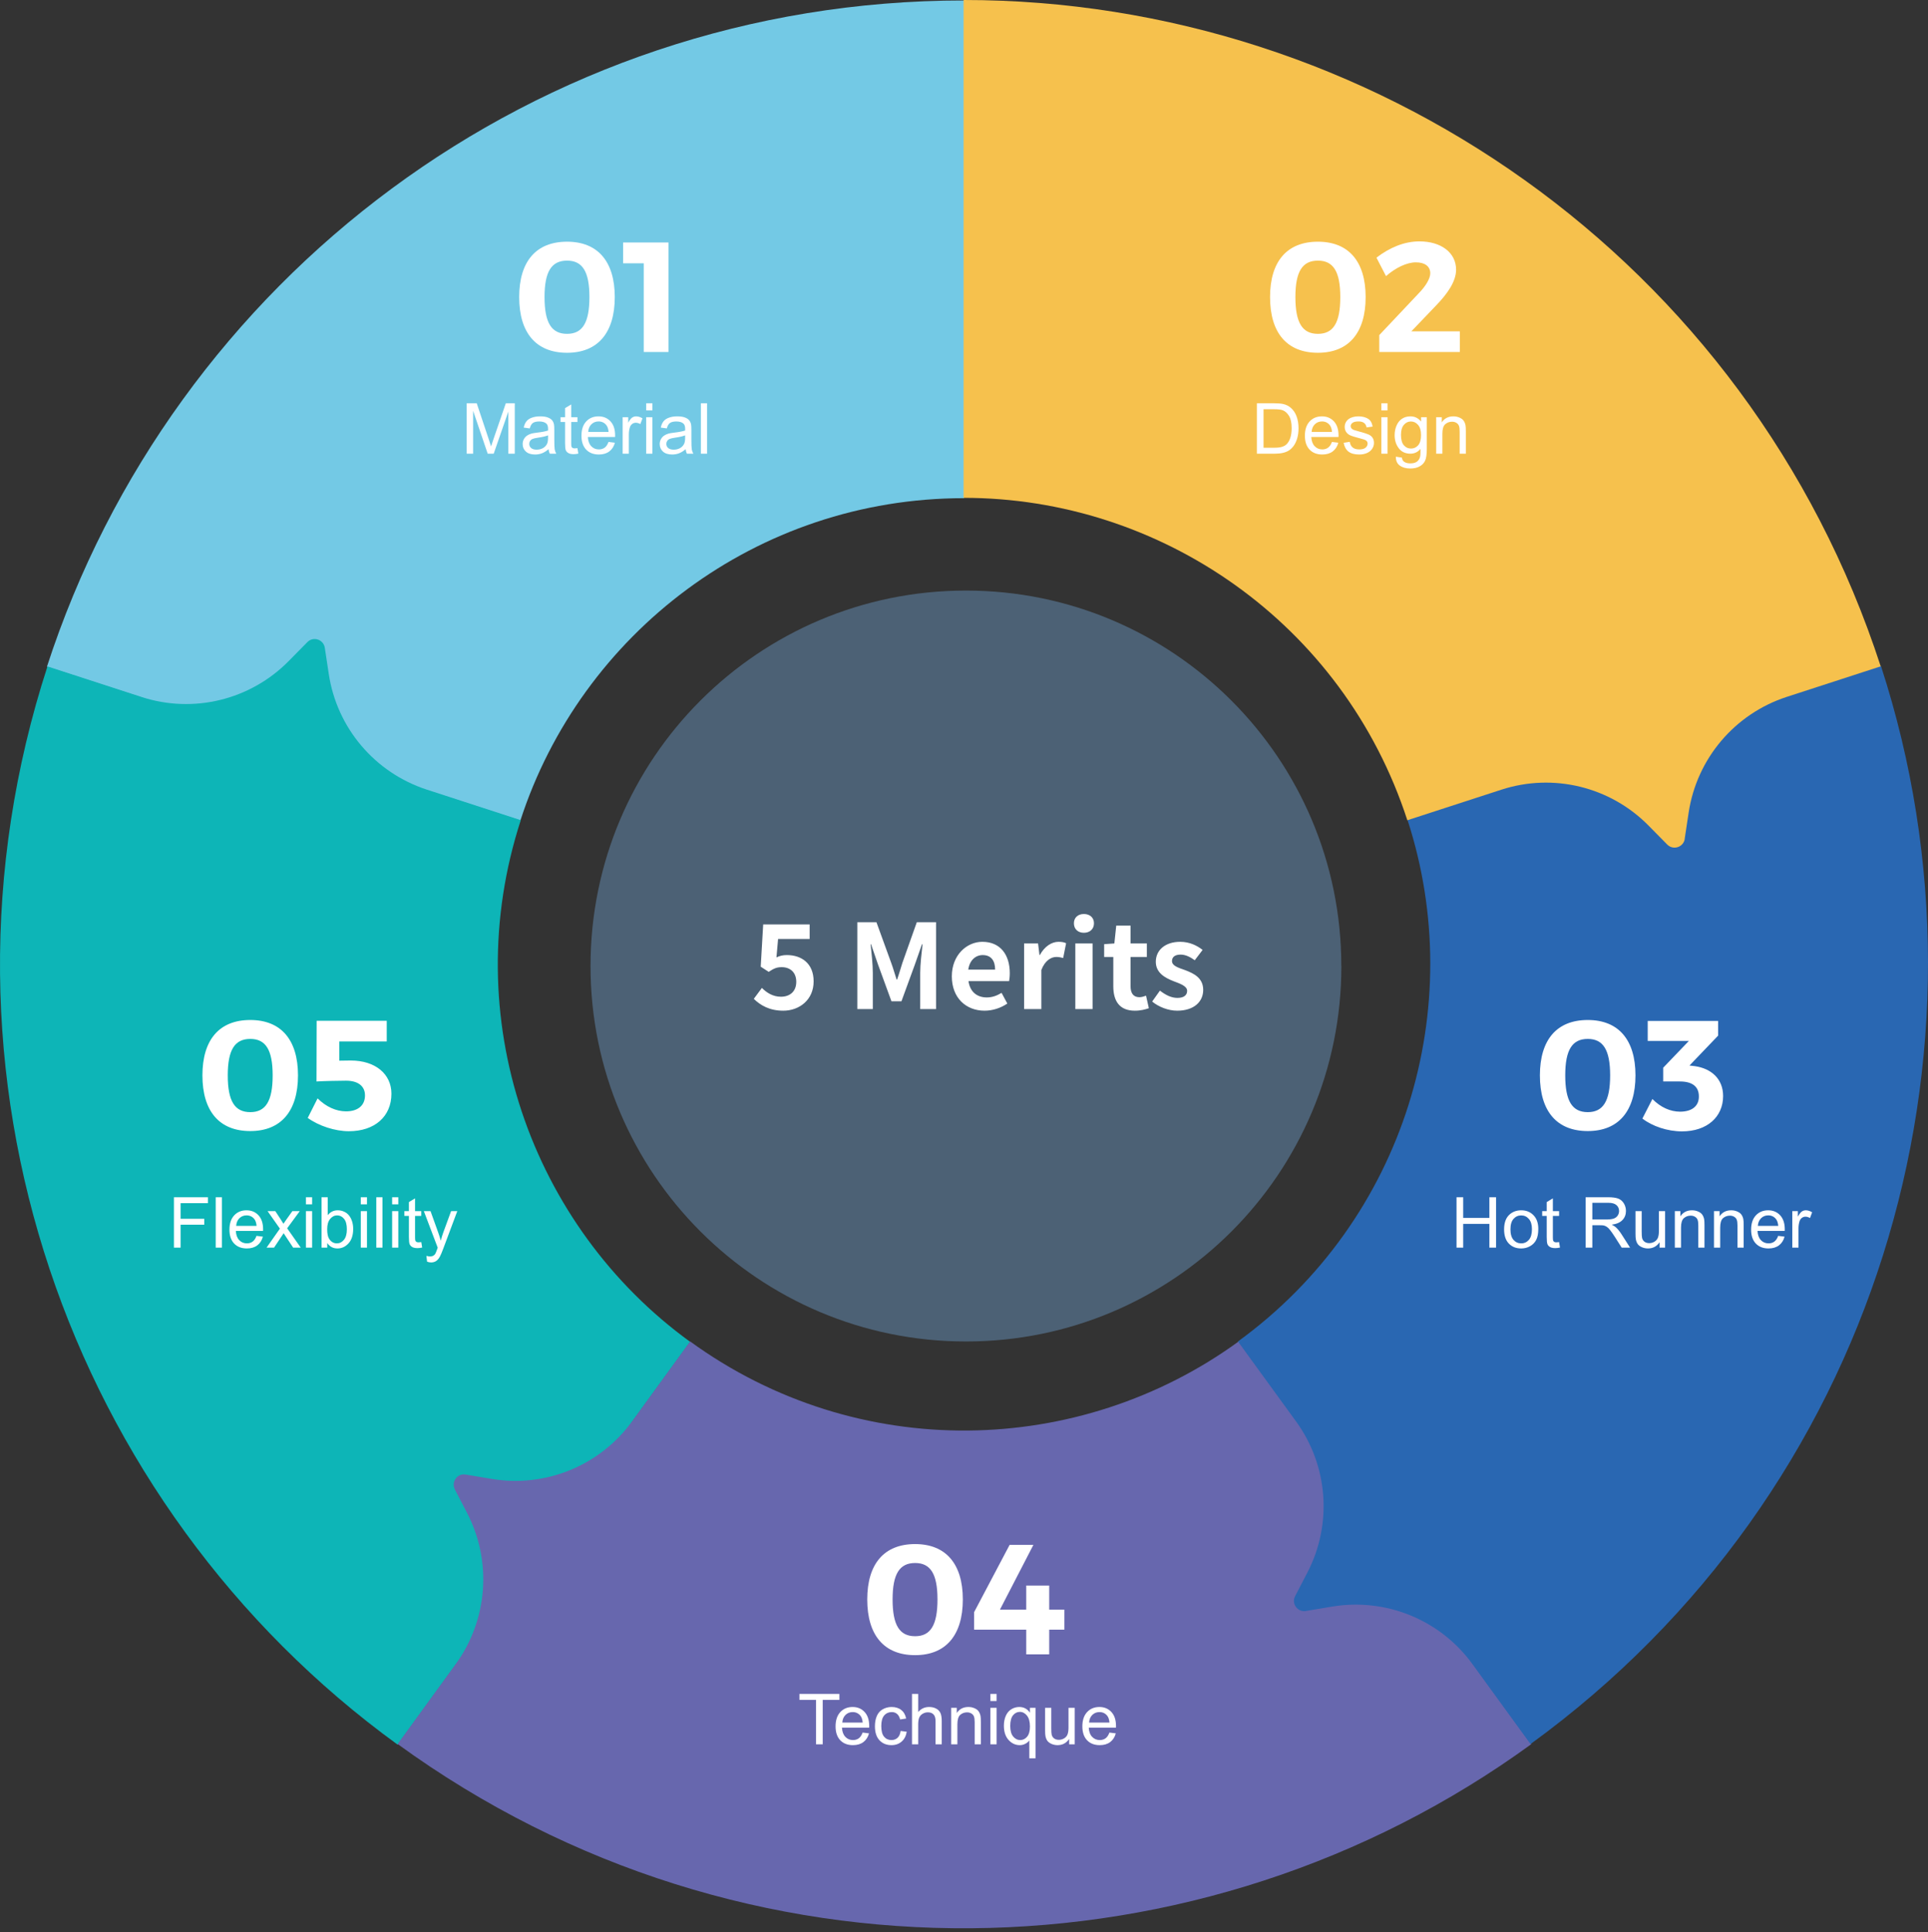 <svg width="493" height="494" viewBox="0 0 493 494" fill="none" xmlns="http://www.w3.org/2000/svg">
<rect x="0" y="0" width="493" height="494" fill="#333333" stroke="none"/>
<path d="M272.954 61.397L266.895 58.367C254.398 52.119 246.514 39.364 246.514 25.404V0.117C136.933 0.117 44.067 71.57 11.998 170.479L133.06 209.811C148.569 161.975 193.514 127.376 246.514 127.376V102.107C246.514 88.147 254.398 75.374 266.895 69.143L272.954 66.114C274.882 65.15 274.882 62.378 272.954 61.414" fill="#73C9E5"/>
<path d="M78.596 164.18L73.828 169.017C64.033 178.967 49.454 182.53 36.182 178.209L12.135 170.394C-21.724 274.622 17.54 385.011 101.679 446.085L176.489 343.097C135.779 313.559 116.775 260.128 133.163 209.71L109.133 201.895C95.861 197.574 86.153 186.145 84.07 172.34L83.054 165.626C82.727 163.492 80.111 162.631 78.596 164.18Z" fill="#0DB5B7"/>
<path d="M116.294 380.81L119.427 386.835C125.865 399.228 124.728 414.187 116.535 425.479L101.68 445.929C190.346 510.341 307.466 507.105 391.554 445.963L316.727 342.992C276.052 372.582 219.368 374.148 176.472 342.992L161.617 363.442C153.406 374.734 139.532 380.431 125.761 378.142L119.065 377.023C116.931 376.662 115.313 378.899 116.311 380.827" fill="#6767AE"/>
<path d="M333.957 411.9L340.653 410.781C354.424 408.492 368.315 414.189 376.509 425.481L391.364 445.931C480.013 381.518 513.132 269.132 480.96 170.258L359.898 209.608C375.476 257.427 359.451 311.821 316.555 342.995L331.41 363.444C339.621 374.736 340.74 389.695 334.302 402.088L331.169 408.113C330.171 410.024 331.789 412.261 333.923 411.917" fill="#2967B2"/>
<path d="M430.783 214.479L431.798 207.766C433.881 193.961 443.59 182.514 456.861 178.193L480.908 170.379C447.032 66.186 350.362 -0.052 246.393 3.01732e-05V127.293C296.69 127.259 343.476 159.31 359.864 209.728L383.911 201.914C397.182 197.593 411.762 201.156 421.556 211.106L426.325 215.943C427.839 217.475 430.473 216.631 430.8 214.497" fill="#F6C14D"/>
<path d="M343 247C343 300.031 300.018 343 247.008 343C193.999 343 151 300.031 151 247C151 193.969 193.982 151 246.992 151C300.001 151 342.983 193.986 342.983 247" fill="#4C6175"/>
<path d="M145 61.8C152.84 61.8 157.2 66.84 157.2 75.96C157.2 85.12 152.84 90.2 145 90.2C137.08 90.2 132.76 85.12 132.76 75.96C132.76 66.84 137.08 61.8 145 61.8ZM145 66.64C141.04 66.64 139.24 69.4 139.24 75.96C139.24 82.56 141.04 85.36 145 85.36C148.92 85.36 150.72 82.56 150.72 75.96C150.72 69.4 148.92 66.64 145 66.64ZM170.929 90H164.609V67.32H159.329V62H170.929V90Z" fill="white"/>
<path d="M64 260.8C71.84 260.8 76.2 265.84 76.2 274.96C76.2 284.12 71.84 289.2 64 289.2C56.08 289.2 51.76 284.12 51.76 274.96C51.76 265.84 56.08 260.8 64 260.8ZM64 265.64C60.04 265.64 58.24 268.4 58.24 274.96C58.24 281.56 60.04 284.36 64 284.36C67.92 284.36 69.72 281.56 69.72 274.96C69.72 268.4 67.92 265.64 64 265.64ZM98.889 266.28H86.769V271.2L89.689 271.16C96.009 271.16 100.089 274.64 100.089 279.64C100.089 285.48 95.809 289.24 89.209 289.24C85.649 289.24 81.529 287.88 78.689 285.84L81.209 280.84C83.369 283 85.969 284.16 88.489 284.16C91.529 284.16 93.329 282.64 93.329 280.08C93.329 277.68 91.529 276.32 88.489 276.32C86.969 276.32 82.729 276.4 80.929 276.52L80.969 261H98.889V266.28Z" fill="white"/>
<path d="M406 260.8C413.84 260.8 418.2 265.84 418.2 274.96C418.2 284.12 413.84 289.2 406 289.2C398.08 289.2 393.76 284.12 393.76 274.96C393.76 265.84 398.08 260.8 406 260.8ZM406 265.64C402.04 265.64 400.24 268.4 400.24 274.96C400.24 281.56 402.04 284.36 406 284.36C409.92 284.36 411.72 281.56 411.72 274.96C411.72 268.4 409.92 265.64 406 265.64ZM432.009 272.44L433.369 272.6C437.609 273.2 440.609 275.88 440.609 280.24C440.609 285.56 436.529 289.28 430.089 289.28C426.369 289.28 422.489 287.96 419.969 286L422.529 281C424.609 283.12 427.089 284.24 429.609 284.24C432.689 284.24 434.449 282.76 434.409 280.32C434.409 277.8 432.689 276.52 429.569 276.52H425.289V273L431.849 266.16H421.329V261.04H439.329V264.8L432.009 272.44Z" fill="white"/>
<path d="M337 61.8C344.84 61.8 349.2 66.84 349.2 75.96C349.2 85.12 344.84 90.2 337 90.2C329.08 90.2 324.76 85.12 324.76 75.96C324.76 66.84 329.08 61.8 337 61.8ZM337 66.64C333.04 66.64 331.24 69.4 331.24 75.96C331.24 82.56 333.04 85.36 337 85.36C340.92 85.36 342.72 82.56 342.72 75.96C342.72 69.4 340.92 66.64 337 66.64ZM362.969 61.72C368.449 61.72 372.329 64.56 372.329 68.96C372.329 71.96 370.129 75.12 367.089 78.24L360.889 84.72H373.289V90H352.689V85.68L362.809 74.96C364.529 73.2 365.729 71.24 365.729 69.88C365.729 68.12 364.369 67.08 362.049 67.08C359.729 67.08 356.889 68.44 354.409 70.6L351.969 65.88C355.369 63.28 359.089 61.72 362.969 61.72Z" fill="white"/>
<path d="M234 394.8C241.84 394.8 246.2 399.84 246.2 408.96C246.2 418.12 241.84 423.2 234 423.2C226.08 423.2 221.76 418.12 221.76 408.96C221.76 399.84 226.08 394.8 234 394.8ZM234 399.64C230.04 399.64 228.24 402.4 228.24 408.96C228.24 415.56 230.04 418.36 234 418.36C237.92 418.36 239.72 415.56 239.72 408.96C239.72 402.4 237.92 399.64 234 399.64ZM255.689 411.56H262.409V405.4H268.289V411.56H272.169V416.68H268.289V423H262.409V416.68H249.089V412.2L258.169 395H264.249L255.689 411.56Z" fill="white"/>
<path d="M119.336 116V103.115H121.902L124.952 112.238C125.233 113.088 125.438 113.724 125.567 114.146C125.714 113.677 125.942 112.988 126.253 112.08L129.338 103.115H131.632V116H129.988V105.216L126.244 116H124.706L120.979 105.031V116H119.336ZM140.271 114.849C139.686 115.347 139.12 115.698 138.575 115.903C138.036 116.108 137.456 116.211 136.835 116.211C135.81 116.211 135.021 115.962 134.471 115.464C133.92 114.96 133.645 114.318 133.645 113.539C133.645 113.082 133.747 112.666 133.952 112.291C134.163 111.91 134.436 111.605 134.77 111.377C135.109 111.148 135.49 110.976 135.912 110.858C136.223 110.776 136.691 110.697 137.318 110.621C138.596 110.469 139.536 110.287 140.14 110.076C140.146 109.859 140.148 109.722 140.148 109.663C140.148 109.019 139.999 108.564 139.7 108.301C139.296 107.943 138.695 107.765 137.898 107.765C137.154 107.765 136.604 107.896 136.246 108.16C135.895 108.418 135.634 108.878 135.464 109.54L133.917 109.329C134.058 108.667 134.289 108.134 134.611 107.729C134.934 107.319 135.399 107.006 136.009 106.789C136.618 106.566 137.324 106.455 138.127 106.455C138.924 106.455 139.571 106.549 140.069 106.736C140.567 106.924 140.934 107.161 141.168 107.448C141.402 107.729 141.566 108.087 141.66 108.521C141.713 108.79 141.739 109.276 141.739 109.979V112.089C141.739 113.56 141.771 114.491 141.836 114.884C141.906 115.271 142.041 115.643 142.24 116H140.588C140.424 115.672 140.318 115.288 140.271 114.849ZM140.14 111.315C139.565 111.55 138.704 111.749 137.556 111.913C136.905 112.007 136.445 112.112 136.176 112.229C135.906 112.347 135.698 112.52 135.552 112.748C135.405 112.971 135.332 113.22 135.332 113.495C135.332 113.917 135.49 114.269 135.807 114.55C136.129 114.831 136.598 114.972 137.213 114.972C137.822 114.972 138.364 114.84 138.839 114.576C139.313 114.307 139.662 113.94 139.885 113.478C140.055 113.12 140.14 112.593 140.14 111.896V111.315ZM147.654 114.585L147.883 115.982C147.438 116.076 147.039 116.123 146.688 116.123C146.113 116.123 145.668 116.032 145.352 115.851C145.035 115.669 144.812 115.432 144.684 115.139C144.555 114.84 144.49 114.216 144.49 113.267V107.896H143.33V106.666H144.49V104.354L146.063 103.405V106.666H147.654V107.896H146.063V113.354C146.063 113.806 146.09 114.096 146.143 114.225C146.201 114.354 146.292 114.456 146.415 114.532C146.544 114.608 146.726 114.646 146.96 114.646C147.136 114.646 147.367 114.626 147.654 114.585ZM155.6 112.994L157.234 113.196C156.977 114.151 156.499 114.893 155.802 115.42C155.104 115.947 154.214 116.211 153.13 116.211C151.765 116.211 150.681 115.792 149.878 114.954C149.081 114.11 148.683 112.93 148.683 111.412C148.683 109.842 149.087 108.623 149.896 107.756C150.704 106.889 151.753 106.455 153.042 106.455C154.29 106.455 155.31 106.88 156.101 107.729C156.892 108.579 157.287 109.774 157.287 111.315C157.287 111.409 157.284 111.55 157.278 111.737H150.317C150.376 112.763 150.666 113.548 151.188 114.093C151.709 114.638 152.359 114.91 153.139 114.91C153.719 114.91 154.214 114.758 154.624 114.453C155.034 114.148 155.359 113.662 155.6 112.994ZM150.405 110.437H155.617C155.547 109.651 155.348 109.062 155.02 108.67C154.516 108.061 153.862 107.756 153.06 107.756C152.333 107.756 151.721 107.999 151.223 108.485C150.73 108.972 150.458 109.622 150.405 110.437ZM159.212 116V106.666H160.636V108.081C160.999 107.419 161.333 106.982 161.638 106.771C161.948 106.561 162.288 106.455 162.657 106.455C163.19 106.455 163.732 106.625 164.283 106.965L163.738 108.433C163.352 108.204 162.965 108.09 162.578 108.09C162.232 108.09 161.922 108.195 161.646 108.406C161.371 108.611 161.175 108.898 161.058 109.268C160.882 109.83 160.794 110.445 160.794 111.113V116H159.212ZM165.232 104.935V103.115H166.814V104.935H165.232ZM165.232 116V106.666H166.814V116H165.232ZM175.322 114.849C174.736 115.347 174.171 115.698 173.626 115.903C173.087 116.108 172.507 116.211 171.886 116.211C170.86 116.211 170.072 115.962 169.521 115.464C168.971 114.96 168.695 114.318 168.695 113.539C168.695 113.082 168.798 112.666 169.003 112.291C169.214 111.91 169.486 111.605 169.82 111.377C170.16 111.148 170.541 110.976 170.963 110.858C171.273 110.776 171.742 110.697 172.369 110.621C173.646 110.469 174.587 110.287 175.19 110.076C175.196 109.859 175.199 109.722 175.199 109.663C175.199 109.019 175.05 108.564 174.751 108.301C174.347 107.943 173.746 107.765 172.949 107.765C172.205 107.765 171.654 107.896 171.297 108.16C170.945 108.418 170.685 108.878 170.515 109.54L168.968 109.329C169.108 108.667 169.34 108.134 169.662 107.729C169.984 107.319 170.45 107.006 171.06 106.789C171.669 106.566 172.375 106.455 173.178 106.455C173.975 106.455 174.622 106.549 175.12 106.736C175.618 106.924 175.984 107.161 176.219 107.448C176.453 107.729 176.617 108.087 176.711 108.521C176.764 108.79 176.79 109.276 176.79 109.979V112.089C176.79 113.56 176.822 114.491 176.887 114.884C176.957 115.271 177.092 115.643 177.291 116H175.639C175.475 115.672 175.369 115.288 175.322 114.849ZM175.19 111.315C174.616 111.55 173.755 111.749 172.606 111.913C171.956 112.007 171.496 112.112 171.227 112.229C170.957 112.347 170.749 112.52 170.603 112.748C170.456 112.971 170.383 113.22 170.383 113.495C170.383 113.917 170.541 114.269 170.857 114.55C171.18 114.831 171.648 114.972 172.264 114.972C172.873 114.972 173.415 114.84 173.89 114.576C174.364 114.307 174.713 113.94 174.936 113.478C175.105 113.12 175.19 112.593 175.19 111.896V111.315ZM179.216 116V103.115H180.798V116H179.216Z" fill="white"/>
<path d="M44.477 319V306.115H53.169V307.636H46.182V311.626H52.228V313.146H46.182V319H44.477ZM55.155 319V306.115H56.737V319H55.155ZM65.588 315.994L67.223 316.196C66.965 317.151 66.487 317.893 65.79 318.42C65.093 318.947 64.202 319.211 63.118 319.211C61.753 319.211 60.669 318.792 59.866 317.954C59.069 317.11 58.671 315.93 58.671 314.412C58.671 312.842 59.075 311.623 59.884 310.756C60.692 309.889 61.741 309.455 63.03 309.455C64.278 309.455 65.298 309.88 66.089 310.729C66.88 311.579 67.275 312.774 67.275 314.315C67.275 314.409 67.272 314.55 67.267 314.737H60.306C60.364 315.763 60.654 316.548 61.176 317.093C61.697 317.638 62.348 317.91 63.127 317.91C63.707 317.91 64.202 317.758 64.612 317.453C65.022 317.148 65.348 316.662 65.588 315.994ZM60.394 313.437H65.606C65.535 312.651 65.336 312.062 65.008 311.67C64.504 311.061 63.851 310.756 63.048 310.756C62.321 310.756 61.709 310.999 61.211 311.485C60.719 311.972 60.446 312.622 60.394 313.437ZM68.163 319L71.573 314.148L68.418 309.666H70.395L71.828 311.854C72.098 312.271 72.314 312.619 72.478 312.9C72.736 312.514 72.974 312.171 73.19 311.872L74.764 309.666H76.653L73.428 314.061L76.899 319H74.957L73.041 316.1L72.531 315.317L70.079 319H68.163ZM78.227 307.935V306.115H79.809V307.935H78.227ZM78.227 319V309.666H79.809V319H78.227ZM83.685 319H82.217V306.115H83.799V310.712C84.467 309.874 85.319 309.455 86.356 309.455C86.931 309.455 87.473 309.572 87.982 309.807C88.498 310.035 88.92 310.36 89.248 310.782C89.582 311.198 89.843 311.702 90.03 312.294C90.218 312.886 90.311 313.519 90.311 314.192C90.311 315.792 89.916 317.028 89.125 317.901C88.334 318.774 87.385 319.211 86.277 319.211C85.176 319.211 84.311 318.751 83.685 317.831V319ZM83.667 314.263C83.667 315.382 83.819 316.19 84.124 316.688C84.622 317.503 85.296 317.91 86.145 317.91C86.837 317.91 87.435 317.611 87.939 317.014C88.442 316.41 88.694 315.514 88.694 314.324C88.694 313.105 88.451 312.206 87.965 311.626C87.484 311.046 86.901 310.756 86.216 310.756C85.524 310.756 84.927 311.058 84.423 311.661C83.919 312.259 83.667 313.126 83.667 314.263ZM92.254 307.935V306.115H93.836V307.935H92.254ZM92.254 319V309.666H93.836V319H92.254ZM96.218 319V306.115H97.8V319H96.218ZM100.27 307.935V306.115H101.852V307.935H100.27ZM100.27 319V309.666H101.852V319H100.27ZM107.723 317.585L107.951 318.982C107.506 319.076 107.107 319.123 106.756 319.123C106.182 319.123 105.736 319.032 105.42 318.851C105.104 318.669 104.881 318.432 104.752 318.139C104.623 317.84 104.559 317.216 104.559 316.267V310.896H103.398V309.666H104.559V307.354L106.132 306.405V309.666H107.723V310.896H106.132V316.354C106.132 316.806 106.158 317.096 106.211 317.225C106.27 317.354 106.36 317.456 106.483 317.532C106.612 317.608 106.794 317.646 107.028 317.646C107.204 317.646 107.436 317.626 107.723 317.585ZM109.208 322.595L109.032 321.109C109.378 321.203 109.68 321.25 109.938 321.25C110.289 321.25 110.57 321.191 110.781 321.074C110.992 320.957 111.165 320.793 111.3 320.582C111.399 320.424 111.561 320.031 111.783 319.404C111.812 319.316 111.859 319.188 111.924 319.018L108.382 309.666H110.087L112.029 315.071C112.281 315.757 112.507 316.478 112.706 317.233C112.888 316.507 113.104 315.798 113.356 315.106L115.352 309.666H116.934L113.383 319.158C113.002 320.184 112.706 320.89 112.495 321.276C112.214 321.798 111.892 322.179 111.528 322.419C111.165 322.665 110.731 322.788 110.228 322.788C109.923 322.788 109.583 322.724 109.208 322.595Z" fill="white"/>
<path d="M372.441 319V306.115H374.146V311.406H380.844V306.115H382.549V319H380.844V312.927H374.146V319H372.441ZM384.605 314.333C384.605 312.604 385.086 311.324 386.047 310.492C386.85 309.801 387.828 309.455 388.982 309.455C390.266 309.455 391.314 309.877 392.129 310.721C392.943 311.559 393.351 312.719 393.351 314.201C393.351 315.402 393.169 316.349 392.806 317.04C392.448 317.726 391.924 318.259 391.232 318.64C390.547 319.021 389.797 319.211 388.982 319.211C387.676 319.211 386.618 318.792 385.81 317.954C385.007 317.116 384.605 315.909 384.605 314.333ZM386.231 314.333C386.231 315.528 386.492 316.425 387.014 317.022C387.535 317.614 388.191 317.91 388.982 317.91C389.768 317.91 390.421 317.611 390.942 317.014C391.464 316.416 391.725 315.505 391.725 314.28C391.725 313.126 391.461 312.253 390.934 311.661C390.412 311.063 389.762 310.765 388.982 310.765C388.191 310.765 387.535 311.061 387.014 311.652C386.492 312.244 386.231 313.138 386.231 314.333ZM398.668 317.585L398.896 318.982C398.451 319.076 398.053 319.123 397.701 319.123C397.127 319.123 396.682 319.032 396.365 318.851C396.049 318.669 395.826 318.432 395.697 318.139C395.568 317.84 395.504 317.216 395.504 316.267V310.896H394.344V309.666H395.504V307.354L397.077 306.405V309.666H398.668V310.896H397.077V316.354C397.077 316.806 397.104 317.096 397.156 317.225C397.215 317.354 397.306 317.456 397.429 317.532C397.558 317.608 397.739 317.646 397.974 317.646C398.149 317.646 398.381 317.626 398.668 317.585ZM405.462 319V306.115H411.175C412.323 306.115 413.196 306.232 413.794 306.467C414.392 306.695 414.869 307.103 415.227 307.688C415.584 308.274 415.763 308.922 415.763 309.631C415.763 310.545 415.467 311.315 414.875 311.942C414.283 312.569 413.369 312.968 412.133 313.138C412.584 313.354 412.927 313.568 413.161 313.779C413.659 314.236 414.131 314.808 414.576 315.493L416.817 319H414.673L412.968 316.319C412.47 315.546 412.06 314.954 411.737 314.544C411.415 314.134 411.125 313.847 410.867 313.683C410.615 313.519 410.357 313.404 410.094 313.34C409.9 313.299 409.584 313.278 409.145 313.278H407.167V319H405.462ZM407.167 311.802H410.832C411.611 311.802 412.221 311.723 412.66 311.564C413.1 311.4 413.434 311.143 413.662 310.791C413.891 310.434 414.005 310.047 414.005 309.631C414.005 309.021 413.782 308.521 413.337 308.128C412.897 307.735 412.2 307.539 411.245 307.539H407.167V311.802ZM424.358 319V317.629C423.632 318.684 422.645 319.211 421.396 319.211C420.846 319.211 420.33 319.105 419.85 318.895C419.375 318.684 419.021 318.42 418.786 318.104C418.558 317.781 418.396 317.389 418.303 316.926C418.238 316.615 418.206 316.123 418.206 315.449V309.666H419.788V314.843C419.788 315.669 419.82 316.226 419.885 316.513C419.984 316.929 420.195 317.257 420.518 317.497C420.84 317.731 421.238 317.849 421.713 317.849C422.188 317.849 422.633 317.729 423.049 317.488C423.465 317.242 423.758 316.911 423.928 316.495C424.104 316.073 424.191 315.464 424.191 314.667V309.666H425.773V319H424.358ZM428.261 319V309.666H429.685V310.993C430.37 309.968 431.36 309.455 432.655 309.455C433.218 309.455 433.733 309.558 434.202 309.763C434.677 309.962 435.031 310.226 435.266 310.554C435.5 310.882 435.664 311.271 435.758 311.723C435.816 312.016 435.846 312.528 435.846 313.261V319H434.264V313.322C434.264 312.678 434.202 312.197 434.079 311.881C433.956 311.559 433.736 311.304 433.42 311.116C433.109 310.923 432.743 310.826 432.321 310.826C431.647 310.826 431.064 311.04 430.572 311.468C430.086 311.896 429.843 312.707 429.843 313.902V319H428.261ZM438.28 319V309.666H439.704V310.993C440.39 309.968 441.38 309.455 442.675 309.455C443.237 309.455 443.753 309.558 444.222 309.763C444.696 309.962 445.051 310.226 445.285 310.554C445.52 310.882 445.684 311.271 445.777 311.723C445.836 312.016 445.865 312.528 445.865 313.261V319H444.283V313.322C444.283 312.678 444.222 312.197 444.099 311.881C443.976 311.559 443.756 311.304 443.439 311.116C443.129 310.923 442.763 310.826 442.341 310.826C441.667 310.826 441.084 311.04 440.592 311.468C440.105 311.896 439.862 312.707 439.862 313.902V319H438.28ZM454.689 315.994L456.324 316.196C456.066 317.151 455.589 317.893 454.892 318.42C454.194 318.947 453.304 319.211 452.22 319.211C450.854 319.211 449.771 318.792 448.968 317.954C448.171 317.11 447.772 315.93 447.772 314.412C447.772 312.842 448.177 311.623 448.985 310.756C449.794 309.889 450.843 309.455 452.132 309.455C453.38 309.455 454.399 309.88 455.19 310.729C455.981 311.579 456.377 312.774 456.377 314.315C456.377 314.409 456.374 314.55 456.368 314.737H449.407C449.466 315.763 449.756 316.548 450.277 317.093C450.799 317.638 451.449 317.91 452.229 317.91C452.809 317.91 453.304 317.758 453.714 317.453C454.124 317.148 454.449 316.662 454.689 315.994ZM449.495 313.437H454.707C454.637 312.651 454.438 312.062 454.109 311.67C453.605 311.061 452.952 310.756 452.149 310.756C451.423 310.756 450.811 310.999 450.312 311.485C449.82 311.972 449.548 312.622 449.495 313.437ZM458.302 319V309.666H459.726V311.081C460.089 310.419 460.423 309.982 460.728 309.771C461.038 309.561 461.378 309.455 461.747 309.455C462.28 309.455 462.822 309.625 463.373 309.965L462.828 311.433C462.441 311.204 462.055 311.09 461.668 311.09C461.322 311.09 461.012 311.195 460.736 311.406C460.461 311.611 460.265 311.898 460.147 312.268C459.972 312.83 459.884 313.445 459.884 314.113V319H458.302Z" fill="white"/>
<path d="M321.389 116V103.115H325.827C326.829 103.115 327.594 103.177 328.121 103.3C328.859 103.47 329.489 103.777 330.011 104.223C330.69 104.797 331.197 105.532 331.531 106.429C331.871 107.319 332.041 108.339 332.041 109.487C332.041 110.466 331.927 111.333 331.698 112.089C331.47 112.845 331.177 113.472 330.819 113.97C330.462 114.462 330.069 114.852 329.642 115.139C329.22 115.42 328.707 115.634 328.104 115.78C327.506 115.927 326.817 116 326.038 116H321.389ZM323.094 114.479H325.845C326.694 114.479 327.359 114.4 327.84 114.242C328.326 114.084 328.713 113.861 329 113.574C329.404 113.17 329.718 112.628 329.94 111.948C330.169 111.263 330.283 110.434 330.283 109.461C330.283 108.113 330.061 107.079 329.615 106.358C329.176 105.632 328.64 105.146 328.007 104.899C327.55 104.724 326.814 104.636 325.801 104.636H323.094V114.479ZM340.584 112.994L342.219 113.196C341.961 114.151 341.483 114.893 340.786 115.42C340.089 115.947 339.198 116.211 338.114 116.211C336.749 116.211 335.665 115.792 334.862 114.954C334.065 114.11 333.667 112.93 333.667 111.412C333.667 109.842 334.071 108.623 334.88 107.756C335.688 106.889 336.737 106.455 338.026 106.455C339.274 106.455 340.294 106.88 341.085 107.729C341.876 108.579 342.271 109.774 342.271 111.315C342.271 111.409 342.269 111.55 342.263 111.737H335.302C335.36 112.763 335.65 113.548 336.172 114.093C336.693 114.638 337.344 114.91 338.123 114.91C338.703 114.91 339.198 114.758 339.608 114.453C340.019 114.148 340.344 113.662 340.584 112.994ZM335.39 110.437H340.602C340.531 109.651 340.332 109.062 340.004 108.67C339.5 108.061 338.847 107.756 338.044 107.756C337.317 107.756 336.705 107.999 336.207 108.485C335.715 108.972 335.442 109.622 335.39 110.437ZM343.581 113.214L345.146 112.968C345.233 113.595 345.477 114.075 345.875 114.409C346.279 114.743 346.842 114.91 347.562 114.91C348.289 114.91 348.828 114.764 349.18 114.471C349.531 114.172 349.707 113.823 349.707 113.425C349.707 113.067 349.552 112.786 349.241 112.581C349.024 112.44 348.485 112.262 347.624 112.045C346.464 111.752 345.658 111.5 345.207 111.289C344.762 111.072 344.422 110.776 344.188 110.401C343.959 110.021 343.845 109.602 343.845 109.145C343.845 108.729 343.938 108.345 344.126 107.993C344.319 107.636 344.58 107.34 344.908 107.105C345.154 106.924 345.488 106.771 345.91 106.648C346.338 106.52 346.795 106.455 347.281 106.455C348.014 106.455 348.655 106.561 349.206 106.771C349.763 106.982 350.173 107.27 350.437 107.633C350.7 107.99 350.882 108.471 350.981 109.074L349.435 109.285C349.364 108.805 349.159 108.43 348.819 108.16C348.485 107.891 348.011 107.756 347.396 107.756C346.669 107.756 346.15 107.876 345.84 108.116C345.529 108.356 345.374 108.638 345.374 108.96C345.374 109.165 345.438 109.35 345.567 109.514C345.696 109.684 345.898 109.824 346.174 109.936C346.332 109.994 346.798 110.129 347.571 110.34C348.69 110.639 349.47 110.885 349.909 111.078C350.354 111.266 350.703 111.541 350.955 111.904C351.207 112.268 351.333 112.719 351.333 113.258C351.333 113.785 351.178 114.283 350.867 114.752C350.562 115.215 350.12 115.575 349.54 115.833C348.96 116.085 348.304 116.211 347.571 116.211C346.358 116.211 345.433 115.959 344.794 115.455C344.161 114.951 343.757 114.204 343.581 113.214ZM353.223 104.935V103.115H354.805V104.935H353.223ZM353.223 116V106.666H354.805V116H353.223ZM356.932 116.773L358.47 117.002C358.534 117.477 358.713 117.822 359.006 118.039C359.398 118.332 359.935 118.479 360.614 118.479C361.347 118.479 361.912 118.332 362.311 118.039C362.709 117.746 362.979 117.336 363.119 116.809C363.201 116.486 363.239 115.81 363.233 114.778C362.542 115.593 361.681 116 360.649 116C359.366 116 358.373 115.537 357.67 114.611C356.967 113.686 356.615 112.575 356.615 111.28C356.615 110.39 356.776 109.569 357.099 108.819C357.421 108.063 357.887 107.48 358.496 107.07C359.111 106.66 359.832 106.455 360.658 106.455C361.76 106.455 362.668 106.9 363.383 107.791V106.666H364.842V114.734C364.842 116.188 364.692 117.216 364.394 117.819C364.101 118.429 363.632 118.909 362.987 119.261C362.349 119.612 361.561 119.788 360.623 119.788C359.51 119.788 358.61 119.536 357.925 119.032C357.239 118.534 356.908 117.781 356.932 116.773ZM358.241 111.166C358.241 112.391 358.484 113.284 358.971 113.847C359.457 114.409 360.066 114.69 360.799 114.69C361.525 114.69 362.135 114.412 362.627 113.855C363.119 113.293 363.365 112.414 363.365 111.219C363.365 110.076 363.11 109.215 362.601 108.635C362.097 108.055 361.487 107.765 360.772 107.765C360.069 107.765 359.472 108.052 358.979 108.626C358.487 109.194 358.241 110.041 358.241 111.166ZM367.241 116V106.666H368.665V107.993C369.351 106.968 370.341 106.455 371.636 106.455C372.198 106.455 372.714 106.558 373.183 106.763C373.657 106.962 374.012 107.226 374.246 107.554C374.48 107.882 374.645 108.271 374.738 108.723C374.797 109.016 374.826 109.528 374.826 110.261V116H373.244V110.322C373.244 109.678 373.183 109.197 373.06 108.881C372.937 108.559 372.717 108.304 372.4 108.116C372.09 107.923 371.724 107.826 371.302 107.826C370.628 107.826 370.045 108.04 369.553 108.468C369.066 108.896 368.823 109.707 368.823 110.902V116H367.241Z" fill="white"/>
<path d="M208.667 446V434.636H204.422V433.115H214.635V434.636H210.372V446H208.667ZM220.576 442.994L222.211 443.196C221.953 444.151 221.476 444.893 220.778 445.42C220.081 445.947 219.19 446.211 218.106 446.211C216.741 446.211 215.657 445.792 214.854 444.954C214.058 444.11 213.659 442.93 213.659 441.412C213.659 439.842 214.063 438.623 214.872 437.756C215.681 436.889 216.729 436.455 218.019 436.455C219.267 436.455 220.286 436.88 221.077 437.729C221.868 438.579 222.264 439.774 222.264 441.315C222.264 441.409 222.261 441.55 222.255 441.737H215.294C215.353 442.763 215.643 443.548 216.164 444.093C216.686 444.638 217.336 444.91 218.115 444.91C218.695 444.91 219.19 444.758 219.601 444.453C220.011 444.148 220.336 443.662 220.576 442.994ZM215.382 440.437H220.594C220.523 439.651 220.324 439.062 219.996 438.67C219.492 438.061 218.839 437.756 218.036 437.756C217.31 437.756 216.697 437.999 216.199 438.485C215.707 438.972 215.435 439.622 215.382 440.437ZM230.297 442.581L231.853 442.783C231.683 443.855 231.246 444.696 230.543 445.306C229.846 445.909 228.987 446.211 227.968 446.211C226.69 446.211 225.662 445.795 224.883 444.963C224.109 444.125 223.723 442.927 223.723 441.368C223.723 440.36 223.89 439.479 224.224 438.723C224.558 437.967 225.064 437.401 225.744 437.026C226.43 436.646 227.174 436.455 227.977 436.455C228.99 436.455 229.819 436.713 230.464 437.229C231.108 437.738 231.521 438.465 231.703 439.408L230.165 439.646C230.019 439.019 229.758 438.547 229.383 438.23C229.014 437.914 228.565 437.756 228.038 437.756C227.241 437.756 226.594 438.043 226.096 438.617C225.598 439.186 225.349 440.088 225.349 441.324C225.349 442.578 225.589 443.489 226.069 444.058C226.55 444.626 227.177 444.91 227.95 444.91C228.571 444.91 229.09 444.72 229.506 444.339C229.922 443.958 230.186 443.372 230.297 442.581ZM233.206 446V433.115H234.788V437.738C235.526 436.883 236.458 436.455 237.583 436.455C238.274 436.455 238.875 436.593 239.385 436.868C239.895 437.138 240.258 437.513 240.475 437.993C240.697 438.474 240.809 439.171 240.809 440.085V446H239.227V440.085C239.227 439.294 239.054 438.72 238.708 438.362C238.368 437.999 237.885 437.817 237.258 437.817C236.789 437.817 236.347 437.94 235.931 438.187C235.521 438.427 235.228 438.755 235.052 439.171C234.876 439.587 234.788 440.161 234.788 440.894V446H233.206ZM243.226 446V436.666H244.649V437.993C245.335 436.968 246.325 436.455 247.62 436.455C248.183 436.455 248.698 436.558 249.167 436.763C249.642 436.962 249.996 437.226 250.23 437.554C250.465 437.882 250.629 438.271 250.723 438.723C250.781 439.016 250.811 439.528 250.811 440.261V446H249.229V440.322C249.229 439.678 249.167 439.197 249.044 438.881C248.921 438.559 248.701 438.304 248.385 438.116C248.074 437.923 247.708 437.826 247.286 437.826C246.612 437.826 246.029 438.04 245.537 438.468C245.051 438.896 244.808 439.707 244.808 440.902V446H243.226ZM253.254 434.935V433.115H254.836V434.935H253.254ZM253.254 446V436.666H254.836V446H253.254ZM263.203 449.577V445.007C262.957 445.353 262.611 445.64 262.166 445.868C261.727 446.097 261.258 446.211 260.76 446.211C259.652 446.211 258.697 445.769 257.895 444.884C257.098 443.999 256.699 442.786 256.699 441.245C256.699 440.308 256.86 439.467 257.183 438.723C257.511 437.979 257.982 437.416 258.598 437.035C259.219 436.648 259.898 436.455 260.637 436.455C261.791 436.455 262.699 436.941 263.361 437.914V436.666H264.785V449.577H263.203ZM258.325 441.307C258.325 442.508 258.577 443.41 259.081 444.014C259.585 444.611 260.188 444.91 260.892 444.91C261.565 444.91 262.146 444.626 262.632 444.058C263.118 443.483 263.361 442.613 263.361 441.447C263.361 440.205 263.104 439.271 262.588 438.644C262.078 438.017 261.478 437.703 260.786 437.703C260.101 437.703 259.518 437.996 259.037 438.582C258.562 439.162 258.325 440.07 258.325 441.307ZM273.39 446V444.629C272.663 445.684 271.676 446.211 270.428 446.211C269.877 446.211 269.361 446.105 268.881 445.895C268.406 445.684 268.052 445.42 267.817 445.104C267.589 444.781 267.428 444.389 267.334 443.926C267.27 443.615 267.237 443.123 267.237 442.449V436.666H268.819V441.843C268.819 442.669 268.852 443.226 268.916 443.513C269.016 443.929 269.227 444.257 269.549 444.497C269.871 444.731 270.27 444.849 270.744 444.849C271.219 444.849 271.664 444.729 272.08 444.488C272.496 444.242 272.789 443.911 272.959 443.495C273.135 443.073 273.223 442.464 273.223 441.667V436.666H274.805V446H273.39ZM283.682 442.994L285.316 443.196C285.059 444.151 284.581 444.893 283.884 445.42C283.187 445.947 282.296 446.211 281.212 446.211C279.847 446.211 278.763 445.792 277.96 444.954C277.163 444.11 276.765 442.93 276.765 441.412C276.765 439.842 277.169 438.623 277.978 437.756C278.786 436.889 279.835 436.455 281.124 436.455C282.372 436.455 283.392 436.88 284.183 437.729C284.974 438.579 285.369 439.774 285.369 441.315C285.369 441.409 285.366 441.55 285.36 441.737H278.399C278.458 442.763 278.748 443.548 279.27 444.093C279.791 444.638 280.441 444.91 281.221 444.91C281.801 444.91 282.296 444.758 282.706 444.453C283.116 444.148 283.441 443.662 283.682 442.994ZM278.487 440.437H283.699C283.629 439.651 283.43 439.062 283.102 438.67C282.598 438.061 281.944 437.756 281.142 437.756C280.415 437.756 279.803 437.999 279.305 438.485C278.812 438.972 278.54 439.622 278.487 440.437Z" fill="white"/>
<path d="M200.28 258.42C196.77 258.42 194.43 257.04 192.75 255.39L194.82 252.6C196.05 253.83 197.64 254.85 199.68 254.85C202.02 254.85 203.61 253.47 203.61 251.04C203.61 248.67 202.11 247.29 199.89 247.29C198.57 247.29 197.85 247.65 196.56 248.49L194.52 247.17L195.15 236.37H207.03V240.09H198.96L198.54 244.8C199.41 244.38 200.19 244.2 201.21 244.2C204.93 244.2 208.05 246.3 208.05 250.92C208.05 255.69 204.36 258.42 200.28 258.42ZM219.222 258V235.8H224.112L227.892 246.21C228.402 247.59 228.792 249.03 229.272 250.47H229.392C229.902 249.03 230.292 247.59 230.742 246.21L234.432 235.8H239.352V258H235.302V248.73C235.302 246.63 235.662 243.54 235.902 241.44H235.752L233.922 246.66L230.502 256.02H227.952L224.532 246.66L222.732 241.44H222.612C222.852 243.54 223.182 246.63 223.182 248.73V258H219.222ZM251.758 258.42C247.048 258.42 243.388 255.18 243.388 249.63C243.388 244.17 247.228 240.81 251.188 240.81C255.838 240.81 258.208 244.17 258.208 248.82C258.208 249.66 258.118 250.44 258.028 250.86H247.648C248.038 253.62 249.838 255.03 252.328 255.03C253.678 255.03 254.878 254.61 256.108 253.86L257.578 256.59C255.928 257.73 253.828 258.42 251.758 258.42ZM247.588 247.92H254.458C254.458 245.64 253.438 244.2 251.278 244.2C249.508 244.2 247.948 245.46 247.588 247.92ZM261.87 258V241.23H265.44L265.8 244.2H265.89C267.09 241.98 268.92 240.81 270.66 240.81C271.56 240.81 272.1 240.93 272.61 241.17L271.86 244.95C271.26 244.8 270.81 244.68 270.09 244.68C268.8 244.68 267.21 245.58 266.28 248.01V258H261.87ZM274.966 258V241.23H279.376V258H274.966ZM277.156 238.5C275.626 238.5 274.606 237.54 274.606 236.07C274.606 234.63 275.626 233.7 277.156 233.7C278.686 233.7 279.736 234.63 279.736 236.07C279.736 237.54 278.686 238.5 277.156 238.5ZM290.197 258.42C286.207 258.42 284.677 255.9 284.677 252.15V244.68H282.337V241.41L284.947 241.23L285.427 236.67H289.087V241.23H293.257V244.68H289.087V252.15C289.087 254.07 289.897 254.97 291.367 254.97C291.937 254.97 292.567 254.76 293.047 254.58L293.767 257.79C292.867 258.09 291.697 258.42 290.197 258.42ZM301.006 258.42C298.756 258.42 296.266 257.46 294.616 256.08L296.596 253.29C298.126 254.46 299.536 255.15 301.096 255.15C302.776 255.15 303.556 254.4 303.556 253.35C303.556 252.12 301.786 251.52 300.046 250.86C297.916 250.02 295.546 248.76 295.546 245.91C295.546 242.94 297.946 240.81 301.786 240.81C304.216 240.81 306.136 241.8 307.516 242.88L305.506 245.52C304.336 244.68 303.136 244.08 301.906 244.08C300.376 244.08 299.686 244.74 299.686 245.73C299.686 246.93 301.216 247.41 303.016 248.04C305.236 248.88 307.666 250.02 307.666 253.11C307.666 256.08 305.356 258.42 301.006 258.42Z" fill="white"/>
</svg>
